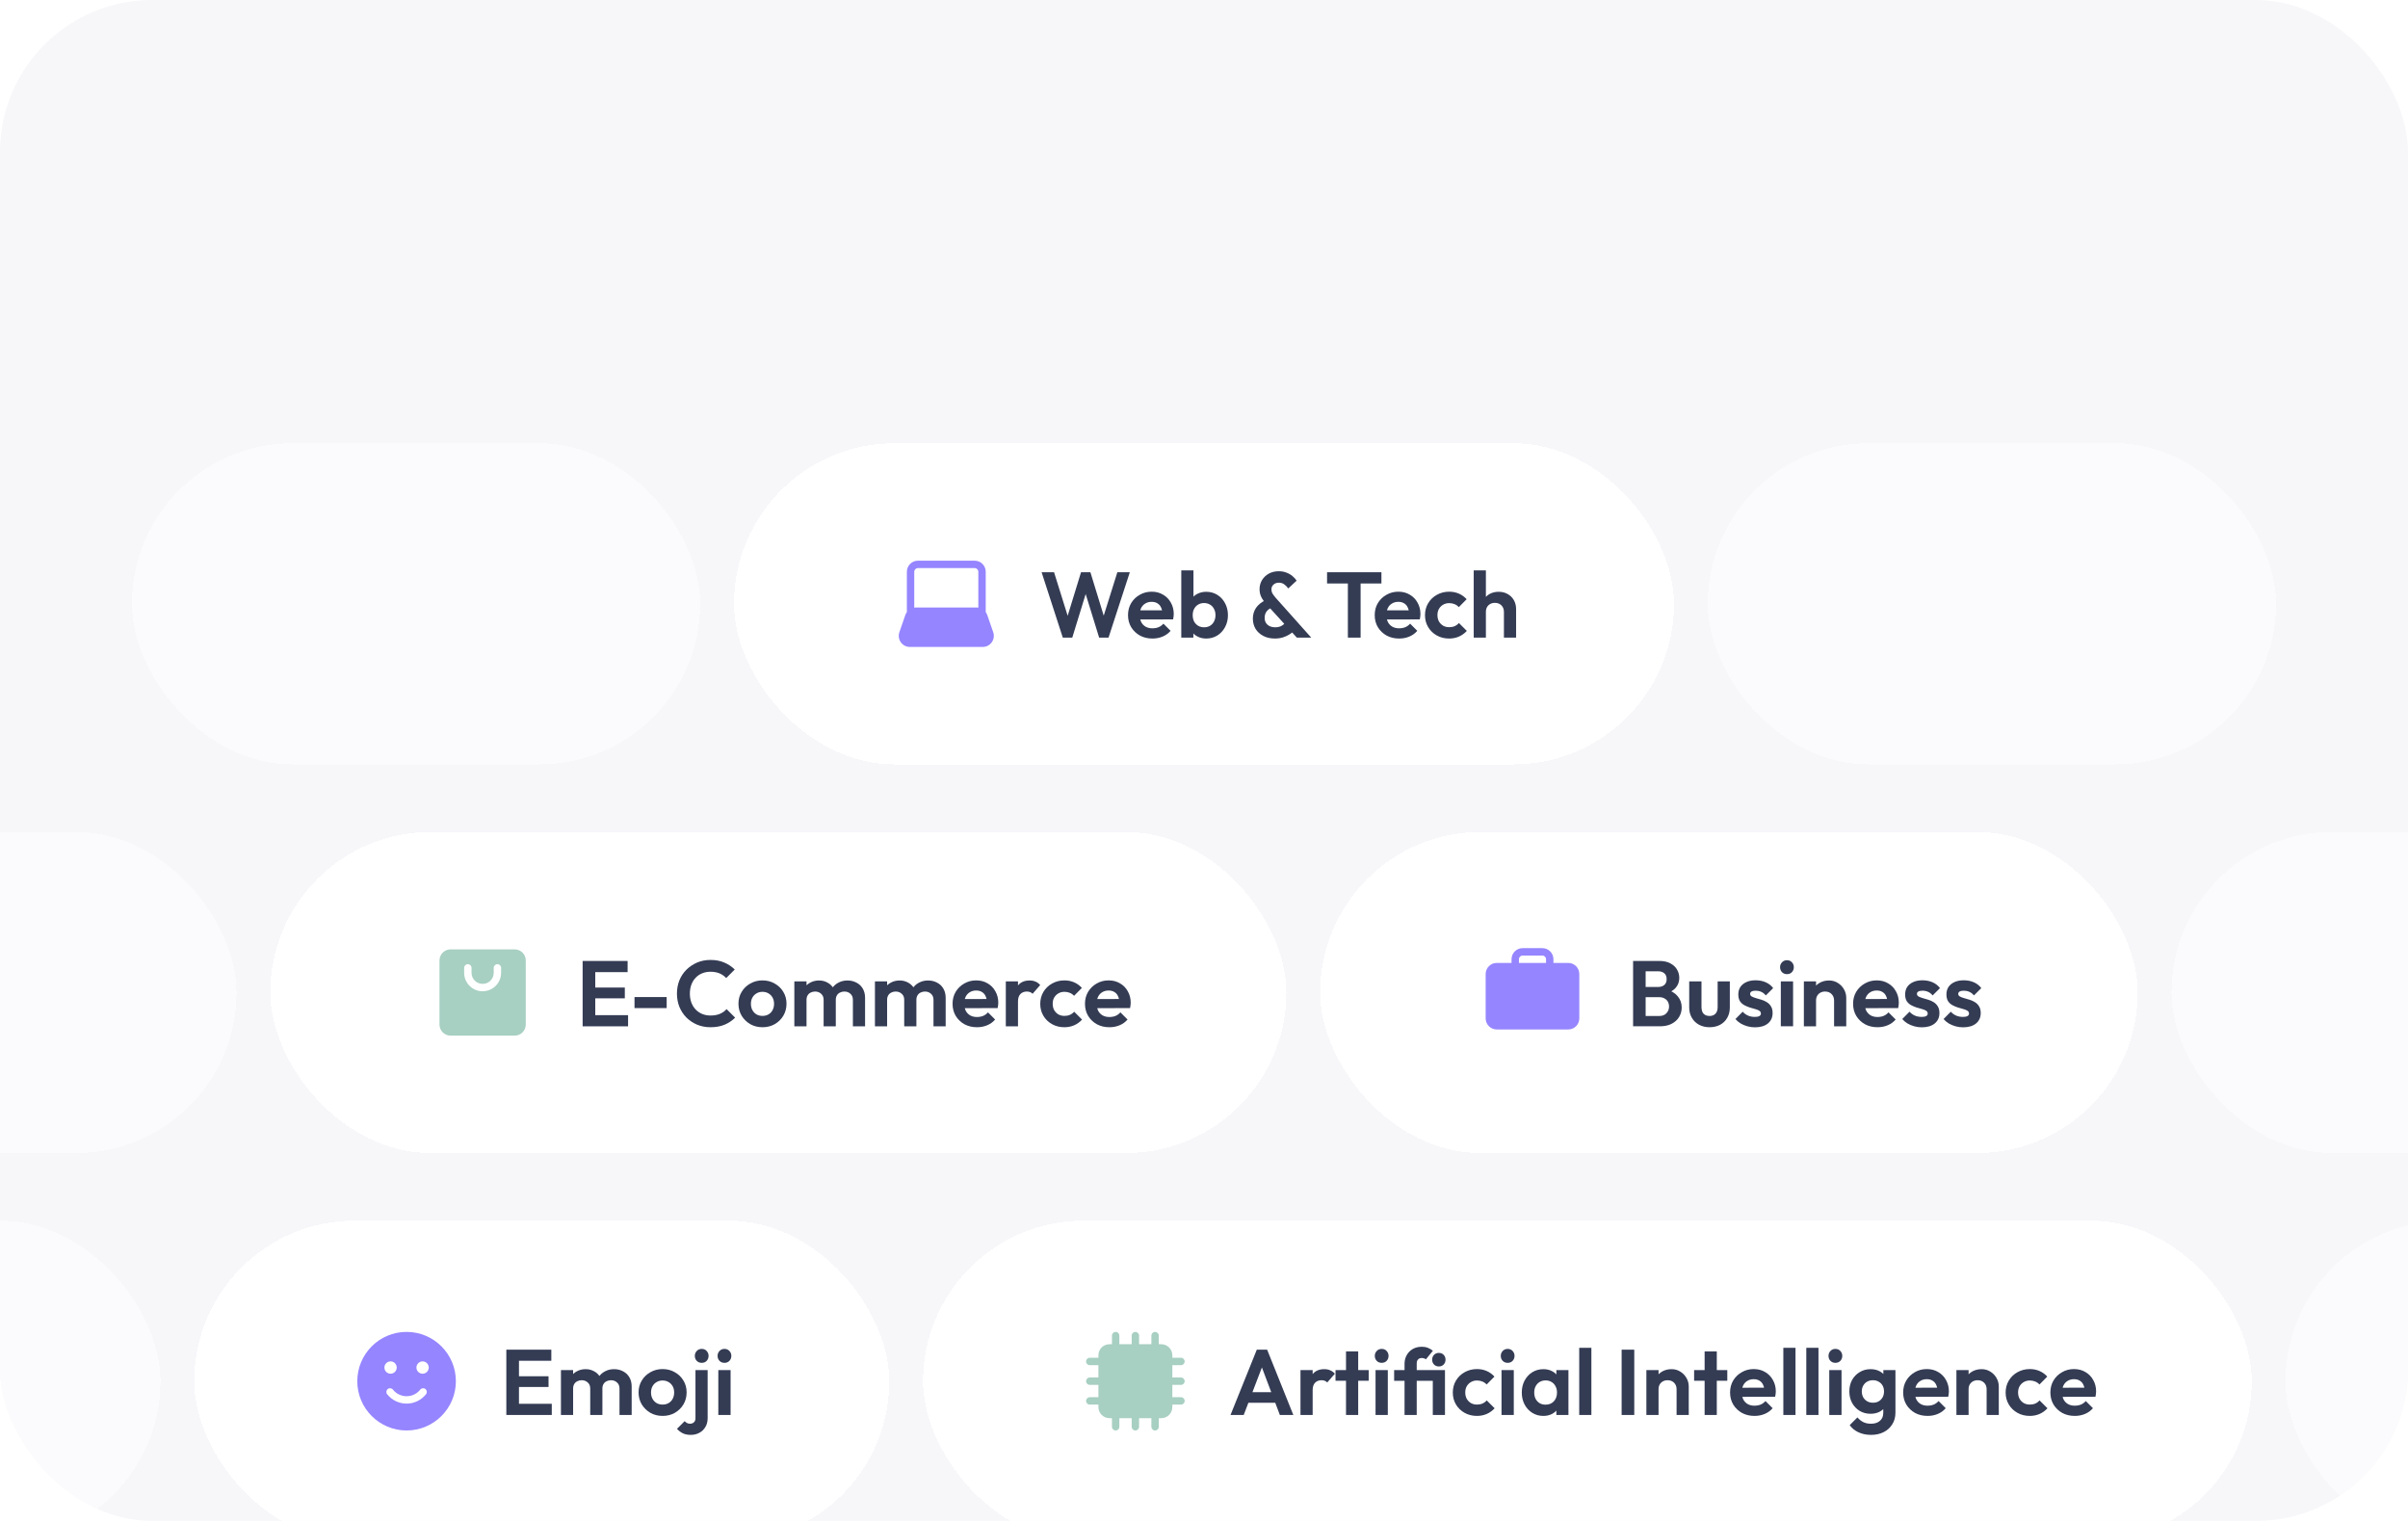<svg width="570" height="360" viewBox="0 0 570 360" fill="none" xmlns="http://www.w3.org/2000/svg">
<g clip-path="url(#clip0_3949_8723)">
<rect width="570" height="360" rx="36" fill="#F7F7FA"/>
<g opacity="0.5" filter="url(#filter0_d_3949_8723)">
<rect x="-86.525" y="234" width="124.513" height="76" rx="38" fill="white" shape-rendering="crispEdges"/>
</g>
<g filter="url(#filter1_d_3949_8723)">
<rect x="45.987" y="234" width="164.513" height="76" rx="38" fill="white" shape-rendering="crispEdges"/>
<path d="M84.576 272.001C84.576 265.557 89.799 260.334 96.243 260.334C102.686 260.334 107.91 265.557 107.91 272.001C107.91 278.444 102.686 283.667 96.243 283.667C89.799 283.667 84.576 278.444 84.576 272.001ZM92.451 267.314C91.646 267.314 90.993 267.967 90.993 268.772C90.993 269.577 91.646 270.23 92.451 270.23C93.257 270.23 93.91 269.577 93.91 268.772C93.91 267.967 93.257 267.314 92.451 267.314ZM101.493 268.772C101.493 267.967 100.84 267.314 100.034 267.314C99.229 267.314 98.576 267.967 98.576 268.772C98.576 269.578 99.229 270.23 100.034 270.23C100.84 270.23 101.493 269.577 101.493 268.772ZM91.782 273.858C91.404 274.159 91.341 274.709 91.642 275.088C92.718 276.438 94.379 277.307 96.243 277.307C98.107 277.307 99.768 276.438 100.844 275.088C101.145 274.709 101.082 274.159 100.704 273.858C100.326 273.557 99.775 273.619 99.474 273.998C98.717 274.949 97.551 275.557 96.243 275.557C94.935 275.557 93.769 274.949 93.011 273.998C92.71 273.619 92.16 273.557 91.782 273.858Z" fill="#9585FF"/>
<path d="M170.035 279.999V269.373H172.939V279.999H170.035ZM171.487 267.657C171.018 267.657 170.629 267.503 170.321 267.195C170.013 266.873 169.859 266.477 169.859 266.007C169.859 265.553 170.013 265.164 170.321 264.841C170.629 264.519 171.018 264.357 171.487 264.357C171.971 264.357 172.36 264.519 172.653 264.841C172.961 265.164 173.115 265.553 173.115 266.007C173.115 266.477 172.961 266.873 172.653 267.195C172.36 267.503 171.971 267.657 171.487 267.657Z" fill="#343C54"/>
<path d="M163.527 284.707C162.764 284.707 162.134 284.583 161.635 284.333C161.122 284.084 160.66 283.732 160.249 283.277L162.075 281.451C162.251 281.671 162.442 281.825 162.647 281.913C162.838 282.016 163.065 282.067 163.329 282.067C163.696 282.067 164.004 281.957 164.253 281.737C164.502 281.517 164.627 281.195 164.627 280.769V269.373H167.509V280.725C167.509 281.561 167.326 282.273 166.959 282.859C166.607 283.461 166.13 283.915 165.529 284.223C164.942 284.546 164.275 284.707 163.527 284.707ZM166.101 267.657C165.632 267.657 165.243 267.503 164.935 267.195C164.627 266.873 164.473 266.477 164.473 266.007C164.473 265.553 164.627 265.164 164.935 264.841C165.243 264.519 165.632 264.357 166.101 264.357C166.585 264.357 166.974 264.519 167.267 264.841C167.575 265.164 167.729 265.553 167.729 266.007C167.729 266.477 167.575 266.873 167.267 267.195C166.974 267.503 166.585 267.657 166.101 267.657Z" fill="#343C54"/>
<path d="M156.854 280.219C155.784 280.219 154.816 279.977 153.95 279.493C153.1 278.994 152.418 278.327 151.904 277.491C151.406 276.64 151.156 275.694 151.156 274.653C151.156 273.612 151.406 272.68 151.904 271.859C152.403 271.023 153.085 270.363 153.95 269.879C154.816 269.38 155.776 269.131 156.832 269.131C157.918 269.131 158.886 269.38 159.736 269.879C160.602 270.363 161.284 271.023 161.782 271.859C162.281 272.68 162.53 273.612 162.53 274.653C162.53 275.694 162.281 276.64 161.782 277.491C161.284 278.327 160.602 278.994 159.736 279.493C158.886 279.977 157.925 280.219 156.854 280.219ZM156.832 277.535C157.375 277.535 157.852 277.418 158.262 277.183C158.688 276.934 159.01 276.596 159.23 276.171C159.465 275.731 159.582 275.232 159.582 274.675C159.582 274.118 159.465 273.626 159.23 273.201C158.996 272.776 158.673 272.446 158.262 272.211C157.852 271.962 157.375 271.837 156.832 271.837C156.304 271.837 155.835 271.962 155.424 272.211C155.014 272.446 154.691 272.776 154.456 273.201C154.222 273.626 154.104 274.118 154.104 274.675C154.104 275.232 154.222 275.731 154.456 276.171C154.691 276.596 155.014 276.934 155.424 277.183C155.835 277.418 156.304 277.535 156.832 277.535Z" fill="#343C54"/>
<path d="M132.782 280V269.374H135.664V280H132.782ZM139.712 280V273.73C139.712 273.114 139.514 272.638 139.118 272.3C138.737 271.948 138.26 271.772 137.688 271.772C137.307 271.772 136.962 271.853 136.654 272.014C136.346 272.161 136.104 272.381 135.928 272.674C135.752 272.968 135.664 273.32 135.664 273.73L134.542 273.18C134.542 272.359 134.718 271.648 135.07 271.046C135.437 270.445 135.928 269.983 136.544 269.66C137.16 269.323 137.857 269.154 138.634 269.154C139.368 269.154 140.035 269.323 140.636 269.66C141.238 269.983 141.714 270.445 142.066 271.046C142.418 271.633 142.594 272.344 142.594 273.18V280H139.712ZM146.642 280V273.73C146.642 273.114 146.444 272.638 146.048 272.3C145.667 271.948 145.19 271.772 144.618 271.772C144.252 271.772 143.907 271.853 143.584 272.014C143.276 272.161 143.034 272.381 142.858 272.674C142.682 272.968 142.594 273.32 142.594 273.73L140.944 273.334C141.003 272.484 141.23 271.75 141.626 271.134C142.022 270.504 142.543 270.02 143.188 269.682C143.834 269.33 144.552 269.154 145.344 269.154C146.136 269.154 146.848 269.323 147.478 269.66C148.109 269.983 148.608 270.452 148.974 271.068C149.341 271.684 149.524 272.418 149.524 273.268V280H146.642Z" fill="#343C54"/>
<path d="M119.855 279.999V264.533H122.847V279.999H119.855ZM122.055 279.999V277.359H130.613V279.999H122.055ZM122.055 273.377V270.825H129.843V273.377H122.055ZM122.055 267.173V264.533H130.503V267.173H122.055Z" fill="#343C54"/>
</g>
<g filter="url(#filter2_d_3949_8723)">
<rect x="218.5" y="234" width="314.513" height="76" rx="38" fill="white" shape-rendering="crispEdges"/>
<path d="M264.089 260.334C264.572 260.334 264.964 260.726 264.964 261.209L264.964 263.251H267.881L267.881 261.209C267.881 260.726 268.272 260.334 268.756 260.334C269.239 260.334 269.631 260.726 269.631 261.209L269.631 263.251H272.547L272.547 261.209C272.547 260.726 272.939 260.334 273.422 260.334C273.905 260.334 274.297 260.726 274.297 261.209L274.297 263.251H274.881C276.33 263.251 277.506 264.426 277.506 265.876V266.459L279.547 266.459C280.03 266.459 280.422 266.851 280.422 267.334C280.422 267.817 280.03 268.209 279.547 268.209L277.506 268.209V271.126L279.547 271.126C280.03 271.126 280.422 271.517 280.422 272.001C280.422 272.484 280.03 272.876 279.547 272.876L277.506 272.876V275.792L279.547 275.792C280.03 275.792 280.422 276.184 280.422 276.667C280.422 277.151 280.03 277.542 279.547 277.542L277.506 277.542V278.126C277.506 279.575 276.33 280.751 274.881 280.751H274.297L274.297 282.792C274.297 283.276 273.905 283.667 273.422 283.667C272.939 283.667 272.547 283.276 272.547 282.792L272.547 280.751H269.631L269.631 282.792C269.631 283.276 269.239 283.667 268.756 283.667C268.272 283.667 267.881 283.276 267.881 282.792L267.881 280.751H264.964L264.964 282.792C264.964 283.276 264.572 283.667 264.089 283.667C263.606 283.667 263.214 283.276 263.214 282.792L263.214 280.751H262.631C261.181 280.751 260.006 279.575 260.006 278.126V277.542L257.964 277.542C257.481 277.542 257.089 277.151 257.089 276.667C257.089 276.184 257.481 275.792 257.964 275.792L260.006 275.792V272.876L257.964 272.876C257.481 272.876 257.089 272.484 257.089 272.001C257.089 271.517 257.481 271.126 257.964 271.126L260.006 271.126V268.209L257.964 268.209C257.481 268.209 257.089 267.817 257.089 267.334C257.089 266.851 257.481 266.459 257.964 266.459L260.006 266.459V265.876C260.006 264.426 261.181 263.251 262.631 263.251H263.214L263.214 261.209C263.214 260.726 263.606 260.334 264.089 260.334Z" fill="#A7CFC2"/>
<path d="M491.133 280.219C490.018 280.219 489.028 279.984 488.163 279.515C487.297 279.031 486.608 278.371 486.095 277.535C485.596 276.699 485.347 275.746 485.347 274.675C485.347 273.619 485.589 272.68 486.073 271.859C486.571 271.023 487.246 270.363 488.097 269.879C488.947 269.38 489.893 269.131 490.935 269.131C491.961 269.131 492.863 269.366 493.641 269.835C494.433 270.29 495.049 270.92 495.489 271.727C495.943 272.519 496.171 273.421 496.171 274.433C496.171 274.624 496.156 274.822 496.127 275.027C496.112 275.218 496.075 275.438 496.017 275.687L487.085 275.709V273.553L494.675 273.531L493.509 274.433C493.479 273.802 493.362 273.274 493.157 272.849C492.966 272.424 492.68 272.101 492.299 271.881C491.932 271.646 491.477 271.529 490.935 271.529C490.363 271.529 489.864 271.661 489.439 271.925C489.013 272.174 488.683 272.534 488.449 273.003C488.229 273.458 488.119 274 488.119 274.631C488.119 275.276 488.236 275.841 488.471 276.325C488.72 276.794 489.072 277.161 489.527 277.425C489.981 277.674 490.509 277.799 491.111 277.799C491.653 277.799 492.145 277.711 492.585 277.535C493.025 277.344 493.406 277.066 493.729 276.699L495.423 278.393C494.909 278.994 494.279 279.449 493.531 279.757C492.797 280.065 491.998 280.219 491.133 280.219Z" fill="#343C54"/>
<path d="M480.475 280.219C479.39 280.219 478.414 279.977 477.549 279.493C476.684 279.009 476.002 278.349 475.503 277.513C475.004 276.677 474.755 275.738 474.755 274.697C474.755 273.641 475.004 272.695 475.503 271.859C476.002 271.023 476.684 270.363 477.549 269.879C478.429 269.38 479.404 269.131 480.475 269.131C481.311 269.131 482.081 269.285 482.785 269.593C483.489 269.901 484.098 270.341 484.611 270.913L482.763 272.783C482.484 272.475 482.147 272.24 481.751 272.079C481.37 271.918 480.944 271.837 480.475 271.837C479.947 271.837 479.47 271.962 479.045 272.211C478.634 272.446 478.304 272.776 478.055 273.201C477.82 273.612 477.703 274.103 477.703 274.675C477.703 275.232 477.82 275.731 478.055 276.171C478.304 276.596 478.634 276.934 479.045 277.183C479.47 277.418 479.947 277.535 480.475 277.535C480.959 277.535 481.392 277.454 481.773 277.293C482.169 277.117 482.506 276.868 482.785 276.545L484.655 278.415C484.112 279.002 483.489 279.449 482.785 279.757C482.081 280.065 481.311 280.219 480.475 280.219Z" fill="#343C54"/>
<path d="M470.255 280V273.906C470.255 273.276 470.057 272.762 469.661 272.366C469.265 271.97 468.752 271.772 468.121 271.772C467.711 271.772 467.344 271.86 467.021 272.036C466.699 272.212 466.442 272.462 466.251 272.784C466.075 273.107 465.987 273.481 465.987 273.906L464.865 273.334C464.865 272.498 465.041 271.772 465.393 271.156C465.76 270.526 466.259 270.034 466.889 269.682C467.535 269.33 468.261 269.154 469.067 269.154C469.845 269.154 470.541 269.352 471.157 269.748C471.773 270.13 472.257 270.636 472.609 271.266C472.961 271.882 473.137 272.55 473.137 273.268V280H470.255ZM463.105 280V269.374H465.987V280H463.105Z" fill="#343C54"/>
<path d="M456.285 280.219C455.17 280.219 454.18 279.984 453.315 279.515C452.45 279.031 451.76 278.371 451.247 277.535C450.748 276.699 450.499 275.746 450.499 274.675C450.499 273.619 450.741 272.68 451.225 271.859C451.724 271.023 452.398 270.363 453.249 269.879C454.1 269.38 455.046 269.131 456.087 269.131C457.114 269.131 458.016 269.366 458.793 269.835C459.585 270.29 460.201 270.92 460.641 271.727C461.096 272.519 461.323 273.421 461.323 274.433C461.323 274.624 461.308 274.822 461.279 275.027C461.264 275.218 461.228 275.438 461.169 275.687L452.237 275.709V273.553L459.827 273.531L458.661 274.433C458.632 273.802 458.514 273.274 458.309 272.849C458.118 272.424 457.832 272.101 457.451 271.881C457.084 271.646 456.63 271.529 456.087 271.529C455.515 271.529 455.016 271.661 454.591 271.925C454.166 272.174 453.836 272.534 453.601 273.003C453.381 273.458 453.271 274 453.271 274.631C453.271 275.276 453.388 275.841 453.623 276.325C453.872 276.794 454.224 277.161 454.679 277.425C455.134 277.674 455.662 277.799 456.263 277.799C456.806 277.799 457.297 277.711 457.737 277.535C458.177 277.344 458.558 277.066 458.881 276.699L460.575 278.393C460.062 278.994 459.431 279.449 458.683 279.757C457.95 280.065 457.15 280.219 456.285 280.219Z" fill="#343C54"/>
<path d="M442.907 284.708C441.777 284.708 440.78 284.503 439.915 284.092C439.049 283.696 438.36 283.132 437.847 282.398L439.673 280.572C440.083 281.056 440.538 281.423 441.037 281.672C441.55 281.936 442.166 282.068 442.885 282.068C443.779 282.068 444.483 281.841 444.997 281.386C445.525 280.932 445.789 280.301 445.789 279.494V276.832L446.273 274.5L445.811 272.168V269.374H448.671V279.45C448.671 280.506 448.421 281.423 447.923 282.2C447.439 282.992 446.764 283.608 445.899 284.048C445.033 284.488 444.036 284.708 442.907 284.708ZM442.775 279.714C441.821 279.714 440.963 279.487 440.201 279.032C439.438 278.563 438.837 277.925 438.397 277.118C437.971 276.312 437.759 275.41 437.759 274.412C437.759 273.415 437.971 272.52 438.397 271.728C438.837 270.936 439.438 270.313 440.201 269.858C440.963 269.389 441.821 269.154 442.775 269.154C443.567 269.154 444.263 269.308 444.865 269.616C445.481 269.924 445.965 270.35 446.317 270.892C446.669 271.42 446.859 272.044 446.889 272.762V276.106C446.859 276.81 446.661 277.441 446.295 277.998C445.943 278.541 445.459 278.966 444.843 279.274C444.241 279.568 443.552 279.714 442.775 279.714ZM443.347 277.096C443.875 277.096 444.329 276.986 444.711 276.766C445.107 276.532 445.415 276.216 445.635 275.82C445.855 275.41 445.965 274.948 445.965 274.434C445.965 273.906 445.855 273.444 445.635 273.048C445.415 272.652 445.107 272.344 444.711 272.124C444.329 271.89 443.875 271.772 443.347 271.772C442.819 271.772 442.357 271.89 441.961 272.124C441.565 272.344 441.257 272.66 441.037 273.07C440.817 273.466 440.707 273.921 440.707 274.434C440.707 274.933 440.817 275.388 441.037 275.798C441.257 276.194 441.565 276.51 441.961 276.744C442.357 276.979 442.819 277.096 443.347 277.096Z" fill="#343C54"/>
<path d="M433.006 279.999V269.373H435.91V279.999H433.006ZM434.458 267.657C433.989 267.657 433.6 267.503 433.292 267.195C432.984 266.873 432.83 266.477 432.83 266.007C432.83 265.553 432.984 265.164 433.292 264.841C433.6 264.519 433.989 264.357 434.458 264.357C434.942 264.357 435.331 264.519 435.624 264.841C435.932 265.164 436.086 265.553 436.086 266.007C436.086 266.477 435.932 266.873 435.624 267.195C435.331 267.503 434.942 267.657 434.458 267.657Z" fill="#343C54"/>
<path d="M427.57 280V264.094H430.452V280H427.57Z" fill="#343C54"/>
<path d="M422.135 280V264.094H425.017V280H422.135Z" fill="#343C54"/>
<path d="M415.314 280.219C414.2 280.219 413.21 279.984 412.344 279.515C411.479 279.031 410.79 278.371 410.276 277.535C409.778 276.699 409.528 275.746 409.528 274.675C409.528 273.619 409.77 272.68 410.254 271.859C410.753 271.023 411.428 270.363 412.278 269.879C413.129 269.38 414.075 269.131 415.116 269.131C416.143 269.131 417.045 269.366 417.822 269.835C418.614 270.29 419.23 270.92 419.67 271.727C420.125 272.519 420.352 273.421 420.352 274.433C420.352 274.624 420.338 274.822 420.308 275.027C420.294 275.218 420.257 275.438 420.198 275.687L411.266 275.709V273.553L418.856 273.531L417.69 274.433C417.661 273.802 417.544 273.274 417.338 272.849C417.148 272.424 416.862 272.101 416.48 271.881C416.114 271.646 415.659 271.529 415.116 271.529C414.544 271.529 414.046 271.661 413.62 271.925C413.195 272.174 412.865 272.534 412.63 273.003C412.41 273.458 412.3 274 412.3 274.631C412.3 275.276 412.418 275.841 412.652 276.325C412.902 276.794 413.254 277.161 413.708 277.425C414.163 277.674 414.691 277.799 415.292 277.799C415.835 277.799 416.326 277.711 416.766 277.535C417.206 277.344 417.588 277.066 417.91 276.699L419.604 278.393C419.091 278.994 418.46 279.449 417.712 279.757C416.979 280.065 416.18 280.219 415.314 280.219Z" fill="#343C54"/>
<path d="M403.502 279.999V264.951H406.384V279.999H403.502ZM401.016 271.903V269.373H408.87V271.903H401.016Z" fill="#343C54"/>
<path d="M396.865 280V273.906C396.865 273.276 396.667 272.762 396.271 272.366C395.875 271.97 395.362 271.772 394.731 271.772C394.32 271.772 393.954 271.86 393.631 272.036C393.308 272.212 393.052 272.462 392.861 272.784C392.685 273.107 392.597 273.481 392.597 273.906L391.475 273.334C391.475 272.498 391.651 271.772 392.003 271.156C392.37 270.526 392.868 270.034 393.499 269.682C394.144 269.33 394.87 269.154 395.677 269.154C396.454 269.154 397.151 269.352 397.767 269.748C398.383 270.13 398.867 270.636 399.219 271.266C399.571 271.882 399.747 272.55 399.747 273.268V280H396.865ZM389.715 280V269.374H392.597V280H389.715Z" fill="#343C54"/>
<path d="M383.857 279.999V264.533H386.849V279.999H383.857Z" fill="#343C54"/>
<path d="M373.816 280V264.094H376.698V280H373.816Z" fill="#343C54"/>
<path d="M365.327 280.22C364.359 280.22 363.486 279.978 362.709 279.494C361.931 279.01 361.323 278.35 360.883 277.514C360.443 276.678 360.223 275.74 360.223 274.698C360.223 273.642 360.443 272.696 360.883 271.86C361.323 271.024 361.931 270.364 362.709 269.88C363.486 269.396 364.359 269.154 365.327 269.154C366.089 269.154 366.771 269.308 367.373 269.616C367.974 269.924 368.451 270.357 368.803 270.914C369.169 271.457 369.367 272.073 369.397 272.762V276.59C369.367 277.294 369.169 277.918 368.803 278.46C368.451 279.003 367.974 279.436 367.373 279.758C366.771 280.066 366.089 280.22 365.327 280.22ZM365.855 277.558C366.661 277.558 367.314 277.294 367.813 276.766C368.311 276.224 368.561 275.527 368.561 274.676C368.561 274.119 368.443 273.628 368.209 273.202C367.989 272.762 367.673 272.425 367.263 272.19C366.867 271.941 366.397 271.816 365.855 271.816C365.327 271.816 364.857 271.941 364.447 272.19C364.051 272.425 363.735 272.762 363.501 273.202C363.281 273.628 363.171 274.119 363.171 274.676C363.171 275.248 363.281 275.754 363.501 276.194C363.735 276.62 364.051 276.957 364.447 277.206C364.857 277.441 365.327 277.558 365.855 277.558ZM368.407 280V277.14L368.869 274.544L368.407 271.992V269.374H371.267V280H368.407Z" fill="#343C54"/>
<path d="M355.426 279.999V269.373H358.33V279.999H355.426ZM356.878 267.657C356.409 267.657 356.02 267.503 355.712 267.195C355.404 266.873 355.25 266.477 355.25 266.007C355.25 265.553 355.404 265.164 355.712 264.841C356.02 264.519 356.409 264.357 356.878 264.357C357.362 264.357 357.751 264.519 358.044 264.841C358.352 265.164 358.506 265.553 358.506 266.007C358.506 266.477 358.352 266.873 358.044 267.195C357.751 267.503 357.362 267.657 356.878 267.657Z" fill="#343C54"/>
<path d="M349.614 280.219C348.528 280.219 347.553 279.977 346.688 279.493C345.822 279.009 345.14 278.349 344.642 277.513C344.143 276.677 343.894 275.738 343.894 274.697C343.894 273.641 344.143 272.695 344.642 271.859C345.14 271.023 345.822 270.363 346.688 269.879C347.568 269.38 348.543 269.131 349.614 269.131C350.45 269.131 351.22 269.285 351.924 269.593C352.628 269.901 353.236 270.341 353.75 270.913L351.902 272.783C351.623 272.475 351.286 272.24 350.89 272.079C350.508 271.918 350.083 271.837 349.614 271.837C349.086 271.837 348.609 271.962 348.184 272.211C347.773 272.446 347.443 272.776 347.194 273.201C346.959 273.612 346.842 274.103 346.842 274.675C346.842 275.232 346.959 275.731 347.194 276.171C347.443 276.596 347.773 276.934 348.184 277.183C348.609 277.418 349.086 277.535 349.614 277.535C350.098 277.535 350.53 277.454 350.912 277.293C351.308 277.117 351.645 276.868 351.924 276.545L353.794 278.415C353.251 279.002 352.628 279.449 351.924 279.757C351.22 280.065 350.45 280.219 349.614 280.219Z" fill="#343C54"/>
<path d="M332.471 280V267.9C332.471 267.137 332.639 266.455 332.977 265.854C333.314 265.238 333.784 264.754 334.385 264.402C335.001 264.035 335.727 263.852 336.563 263.852C337.091 263.852 337.56 263.932 337.971 264.094C338.396 264.255 338.8 264.49 339.181 264.798L337.531 266.822C337.399 266.719 337.252 266.646 337.091 266.602C336.944 266.543 336.768 266.514 336.563 266.514C336.182 266.514 335.881 266.631 335.661 266.866C335.456 267.086 335.353 267.394 335.353 267.79V280H332.471ZM330.007 271.904V269.374H340.545V271.904H330.007ZM339.159 280V269.374H342.041V280H339.159ZM340.589 268.516C340.134 268.516 339.753 268.362 339.445 268.054C339.152 267.746 339.005 267.364 339.005 266.91C339.005 266.455 339.152 266.074 339.445 265.766C339.753 265.458 340.134 265.304 340.589 265.304C341.058 265.304 341.439 265.458 341.733 265.766C342.026 266.074 342.173 266.455 342.173 266.91C342.173 267.364 342.026 267.746 341.733 268.054C341.439 268.362 341.058 268.516 340.589 268.516Z" fill="#343C54"/>
<path d="M325.606 279.999V269.373H328.51V279.999H325.606ZM327.058 267.657C326.588 267.657 326.2 267.503 325.892 267.195C325.584 266.873 325.43 266.477 325.43 266.007C325.43 265.553 325.584 265.164 325.892 264.841C326.2 264.519 326.588 264.357 327.058 264.357C327.542 264.357 327.93 264.519 328.224 264.841C328.532 265.164 328.686 265.553 328.686 266.007C328.686 266.477 328.532 266.873 328.224 267.195C327.93 267.503 327.542 267.657 327.058 267.657Z" fill="#343C54"/>
<path d="M318.617 279.999V264.951H321.499V279.999H318.617ZM316.131 271.903V269.373H323.985V271.903H316.131Z" fill="#343C54"/>
<path d="M307.838 280V269.374H310.72V280H307.838ZM310.72 274.126L309.598 273.378C309.73 272.073 310.111 271.046 310.742 270.298C311.373 269.536 312.282 269.154 313.47 269.154C313.983 269.154 314.445 269.242 314.856 269.418C315.267 269.58 315.641 269.851 315.978 270.232L314.174 272.3C314.013 272.124 313.815 271.992 313.58 271.904C313.36 271.816 313.103 271.772 312.81 271.772C312.194 271.772 311.688 271.97 311.292 272.366C310.911 272.748 310.72 273.334 310.72 274.126Z" fill="#343C54"/>
<path d="M291.275 279.999L297.501 264.533H299.943L306.147 279.999H302.957L298.161 267.305H299.261L294.399 279.999H291.275ZM294.575 277.117V274.609H302.891V277.117H294.575Z" fill="#343C54"/>
</g>
<g opacity="0.5" filter="url(#filter3_d_3949_8723)">
<rect x="541.013" y="234" width="171.513" height="76" rx="38" fill="white" shape-rendering="crispEdges"/>
</g>
<g opacity="0.5" filter="url(#filter4_d_3949_8723)">
<rect x="-78.525" y="142" width="134.513" height="76" rx="38" fill="white" shape-rendering="crispEdges"/>
</g>
<g filter="url(#filter5_d_3949_8723)">
<rect x="63.987" y="142" width="240.513" height="76" rx="38" fill="white" shape-rendering="crispEdges"/>
<path d="M104.035 172.416C104.035 170.966 105.21 169.791 106.66 169.791H121.827C123.277 169.791 124.452 170.966 124.452 172.416V187.583C124.452 189.032 123.277 190.208 121.827 190.208H106.66C105.21 190.208 104.035 189.032 104.035 187.583V172.416ZM111.618 174.166C111.618 173.683 111.227 173.291 110.743 173.291C110.26 173.291 109.868 173.683 109.868 174.166V175.333C109.868 177.749 111.827 179.708 114.243 179.708C116.66 179.708 118.618 177.749 118.618 175.333V174.166C118.618 173.683 118.227 173.291 117.743 173.291C117.26 173.291 116.868 173.683 116.868 174.166V175.333C116.868 176.782 115.693 177.958 114.243 177.958C112.794 177.958 111.618 176.782 111.618 175.333V174.166Z" fill="#A7CFC2"/>
<path d="M262.614 188.221C261.499 188.221 260.509 187.986 259.644 187.517C258.779 187.033 258.089 186.373 257.576 185.537C257.077 184.701 256.828 183.747 256.828 182.677C256.828 181.621 257.07 180.682 257.554 179.861C258.053 179.025 258.727 178.365 259.578 177.881C260.429 177.382 261.375 177.133 262.416 177.133C263.443 177.133 264.345 177.367 265.122 177.837C265.914 178.291 266.53 178.922 266.97 179.729C267.425 180.521 267.652 181.423 267.652 182.435C267.652 182.625 267.637 182.823 267.608 183.029C267.593 183.219 267.557 183.439 267.498 183.689L258.566 183.711V181.555L266.156 181.533L264.99 182.435C264.961 181.804 264.843 181.276 264.638 180.851C264.447 180.425 264.161 180.103 263.78 179.883C263.413 179.648 262.959 179.531 262.416 179.531C261.844 179.531 261.345 179.663 260.92 179.927C260.495 180.176 260.165 180.535 259.93 181.005C259.71 181.459 259.6 182.002 259.6 182.633C259.6 183.278 259.717 183.843 259.952 184.327C260.201 184.796 260.553 185.163 261.008 185.427C261.463 185.676 261.991 185.801 262.592 185.801C263.135 185.801 263.626 185.713 264.066 185.537C264.506 185.346 264.887 185.067 265.21 184.701L266.904 186.395C266.391 186.996 265.76 187.451 265.012 187.759C264.279 188.067 263.479 188.221 262.614 188.221Z" fill="#343C54"/>
<path d="M251.956 188.221C250.871 188.221 249.896 187.979 249.03 187.495C248.165 187.011 247.483 186.351 246.984 185.515C246.486 184.679 246.236 183.74 246.236 182.699C246.236 181.643 246.486 180.697 246.984 179.861C247.483 179.025 248.165 178.365 249.03 177.881C249.91 177.382 250.886 177.133 251.956 177.133C252.792 177.133 253.562 177.287 254.266 177.595C254.97 177.903 255.579 178.343 256.092 178.915L254.244 180.785C253.966 180.477 253.628 180.242 253.232 180.081C252.851 179.919 252.426 179.839 251.956 179.839C251.428 179.839 250.952 179.963 250.526 180.213C250.116 180.447 249.786 180.777 249.536 181.203C249.302 181.613 249.184 182.105 249.184 182.677C249.184 183.234 249.302 183.733 249.536 184.173C249.786 184.598 250.116 184.935 250.526 185.185C250.952 185.419 251.428 185.537 251.956 185.537C252.44 185.537 252.873 185.456 253.254 185.295C253.65 185.119 253.988 184.869 254.266 184.547L256.136 186.417C255.594 187.003 254.97 187.451 254.266 187.759C253.562 188.067 252.792 188.221 251.956 188.221Z" fill="#343C54"/>
<path d="M238.089 188V177.374H240.971V188H238.089ZM240.971 182.126L239.849 181.378C239.981 180.073 240.362 179.046 240.993 178.298C241.624 177.536 242.533 177.154 243.721 177.154C244.234 177.154 244.696 177.242 245.107 177.418C245.518 177.58 245.892 177.851 246.229 178.232L244.425 180.3C244.264 180.124 244.066 179.992 243.831 179.904C243.611 179.816 243.354 179.772 243.061 179.772C242.445 179.772 241.939 179.97 241.543 180.366C241.162 180.748 240.971 181.334 240.971 182.126Z" fill="#343C54"/>
<path d="M231.268 188.221C230.154 188.221 229.164 187.986 228.298 187.517C227.433 187.033 226.744 186.373 226.23 185.537C225.732 184.701 225.482 183.747 225.482 182.677C225.482 181.621 225.724 180.682 226.208 179.861C226.707 179.025 227.382 178.365 228.232 177.881C229.083 177.382 230.029 177.133 231.07 177.133C232.097 177.133 232.999 177.367 233.776 177.837C234.568 178.291 235.184 178.922 235.624 179.729C236.079 180.521 236.306 181.423 236.306 182.435C236.306 182.625 236.292 182.823 236.262 183.029C236.248 183.219 236.211 183.439 236.152 183.689L227.22 183.711V181.555L234.81 181.533L233.644 182.435C233.615 181.804 233.498 181.276 233.292 180.851C233.102 180.425 232.816 180.103 232.434 179.883C232.068 179.648 231.613 179.531 231.07 179.531C230.498 179.531 230 179.663 229.574 179.927C229.149 180.176 228.819 180.535 228.584 181.005C228.364 181.459 228.254 182.002 228.254 182.633C228.254 183.278 228.372 183.843 228.606 184.327C228.856 184.796 229.208 185.163 229.662 185.427C230.117 185.676 230.645 185.801 231.246 185.801C231.789 185.801 232.28 185.713 232.72 185.537C233.16 185.346 233.542 185.067 233.864 184.701L235.558 186.395C235.045 186.996 234.414 187.451 233.666 187.759C232.933 188.067 232.134 188.221 231.268 188.221Z" fill="#343C54"/>
<path d="M207.108 188V177.374H209.99V188H207.108ZM214.038 188V181.73C214.038 181.114 213.84 180.638 213.444 180.3C213.063 179.948 212.586 179.772 212.014 179.772C211.633 179.772 211.288 179.853 210.98 180.014C210.672 180.161 210.43 180.381 210.254 180.674C210.078 180.968 209.99 181.32 209.99 181.73L208.868 181.18C208.868 180.359 209.044 179.648 209.396 179.046C209.763 178.445 210.254 177.983 210.87 177.66C211.486 177.323 212.183 177.154 212.96 177.154C213.694 177.154 214.361 177.323 214.962 177.66C215.564 177.983 216.04 178.445 216.392 179.046C216.744 179.633 216.92 180.344 216.92 181.18V188H214.038ZM220.968 188V181.73C220.968 181.114 220.77 180.638 220.374 180.3C219.993 179.948 219.516 179.772 218.944 179.772C218.578 179.772 218.233 179.853 217.91 180.014C217.602 180.161 217.36 180.381 217.184 180.674C217.008 180.968 216.92 181.32 216.92 181.73L215.27 181.334C215.329 180.484 215.556 179.75 215.952 179.134C216.348 178.504 216.869 178.02 217.514 177.682C218.16 177.33 218.878 177.154 219.67 177.154C220.462 177.154 221.174 177.323 221.804 177.66C222.435 177.983 222.934 178.452 223.3 179.068C223.667 179.684 223.85 180.418 223.85 181.268V188H220.968Z" fill="#343C54"/>
<path d="M188.03 188V177.374H190.912V188H188.03ZM194.96 188V181.73C194.96 181.114 194.762 180.638 194.366 180.3C193.985 179.948 193.508 179.772 192.936 179.772C192.555 179.772 192.21 179.853 191.902 180.014C191.594 180.161 191.352 180.381 191.176 180.674C191 180.968 190.912 181.32 190.912 181.73L189.79 181.18C189.79 180.359 189.966 179.648 190.318 179.046C190.685 178.445 191.176 177.983 191.792 177.66C192.408 177.323 193.105 177.154 193.882 177.154C194.616 177.154 195.283 177.323 195.884 177.66C196.486 177.983 196.962 178.445 197.314 179.046C197.666 179.633 197.842 180.344 197.842 181.18V188H194.96ZM201.89 188V181.73C201.89 181.114 201.692 180.638 201.296 180.3C200.915 179.948 200.438 179.772 199.866 179.772C199.5 179.772 199.155 179.853 198.832 180.014C198.524 180.161 198.282 180.381 198.106 180.674C197.93 180.968 197.842 181.32 197.842 181.73L196.192 181.334C196.251 180.484 196.478 179.75 196.874 179.134C197.27 178.504 197.791 178.02 198.436 177.682C199.082 177.33 199.8 177.154 200.592 177.154C201.384 177.154 202.096 177.323 202.726 177.66C203.357 177.983 203.856 178.452 204.222 179.068C204.589 179.684 204.772 180.418 204.772 181.268V188H201.89Z" fill="#343C54"/>
<path d="M180.499 188.221C179.428 188.221 178.46 187.979 177.595 187.495C176.744 186.996 176.062 186.329 175.549 185.493C175.05 184.642 174.801 183.696 174.801 182.655C174.801 181.613 175.05 180.682 175.549 179.861C176.047 179.025 176.729 178.365 177.595 177.881C178.46 177.382 179.421 177.133 180.477 177.133C181.562 177.133 182.53 177.382 183.381 177.881C184.246 178.365 184.928 179.025 185.427 179.861C185.925 180.682 186.175 181.613 186.175 182.655C186.175 183.696 185.925 184.642 185.427 185.493C184.928 186.329 184.246 186.996 183.381 187.495C182.53 187.979 181.569 188.221 180.499 188.221ZM180.477 185.537C181.019 185.537 181.496 185.419 181.907 185.185C182.332 184.935 182.655 184.598 182.875 184.173C183.109 183.733 183.227 183.234 183.227 182.677C183.227 182.119 183.109 181.628 182.875 181.203C182.64 180.777 182.317 180.447 181.907 180.213C181.496 179.963 181.019 179.839 180.477 179.839C179.949 179.839 179.479 179.963 179.069 180.213C178.658 180.447 178.335 180.777 178.101 181.203C177.866 181.628 177.749 182.119 177.749 182.677C177.749 183.234 177.866 183.733 178.101 184.173C178.335 184.598 178.658 184.935 179.069 185.185C179.479 185.419 179.949 185.537 180.477 185.537Z" fill="#343C54"/>
<path d="M168.182 188.221C167.053 188.221 166.004 188.023 165.036 187.627C164.068 187.216 163.218 186.652 162.484 185.933C161.766 185.2 161.208 184.349 160.812 183.381C160.431 182.413 160.24 181.372 160.24 180.257C160.24 179.142 160.431 178.101 160.812 177.133C161.208 176.165 161.766 175.322 162.484 174.603C163.218 173.884 164.061 173.32 165.014 172.909C165.982 172.498 167.038 172.293 168.182 172.293C169.414 172.293 170.5 172.498 171.438 172.909C172.377 173.305 173.206 173.855 173.924 174.559L171.9 176.583C171.475 176.114 170.954 175.747 170.338 175.483C169.722 175.219 169.004 175.087 168.182 175.087C167.464 175.087 166.804 175.212 166.202 175.461C165.616 175.696 165.102 176.048 164.662 176.517C164.222 176.972 163.885 177.522 163.65 178.167C163.416 178.798 163.298 179.494 163.298 180.257C163.298 181.034 163.416 181.738 163.65 182.369C163.885 183 164.222 183.55 164.662 184.019C165.102 184.474 165.616 184.826 166.202 185.075C166.804 185.324 167.464 185.449 168.182 185.449C169.048 185.449 169.788 185.317 170.404 185.053C171.035 184.789 171.563 184.415 171.988 183.931L174.012 185.955C173.294 186.674 172.458 187.231 171.504 187.627C170.551 188.023 169.444 188.221 168.182 188.221Z" fill="#343C54"/>
<path d="M150.196 183.688V181.07H157.808V183.688H150.196Z" fill="#343C54"/>
<path d="M137.914 188.001V172.535H140.906V188.001H137.914ZM140.114 188.001V185.361H148.672V188.001H140.114ZM140.114 181.379V178.827H147.902V181.379H140.114ZM140.114 175.175V172.535H148.562V175.175H140.114Z" fill="#343C54"/>
</g>
<g filter="url(#filter6_d_3949_8723)">
<rect x="312.5" y="142" width="193.513" height="76" rx="38" fill="white" shape-rendering="crispEdges"/>
<path d="M360.423 169.5C358.973 169.5 357.798 170.675 357.798 172.125V173H354.298C352.848 173 351.673 174.175 351.673 175.625V186.125C351.673 187.575 352.848 188.75 354.298 188.75H371.215C372.665 188.75 373.84 187.575 373.84 186.125V175.625C373.84 174.175 372.664 173 371.215 173H367.715V172.125C367.715 170.675 366.539 169.5 365.09 169.5H360.423ZM365.965 173H359.548V172.125C359.548 171.642 359.94 171.25 360.423 171.25H365.09C365.573 171.25 365.965 171.642 365.965 172.125V173Z" fill="#9585FF"/>
<path d="M464.68 188.241C464.078 188.241 463.484 188.161 462.898 187.999C462.326 187.838 461.798 187.618 461.314 187.339C460.83 187.046 460.412 186.694 460.06 186.283L461.776 184.545C462.142 184.956 462.568 185.264 463.052 185.469C463.536 185.675 464.071 185.777 464.658 185.777C465.127 185.777 465.479 185.711 465.714 185.579C465.963 185.447 466.088 185.249 466.088 184.985C466.088 184.692 465.956 184.465 465.692 184.303C465.442 184.142 465.112 184.01 464.702 183.907C464.291 183.79 463.858 183.665 463.404 183.533C462.964 183.387 462.538 183.203 462.128 182.983C461.717 182.749 461.38 182.433 461.116 182.037C460.866 181.627 460.742 181.099 460.742 180.453C460.742 179.779 460.903 179.192 461.226 178.693C461.563 178.195 462.04 177.806 462.656 177.527C463.272 177.249 463.998 177.109 464.834 177.109C465.714 177.109 466.506 177.263 467.21 177.571C467.928 177.879 468.522 178.341 468.992 178.957L467.254 180.695C466.931 180.299 466.564 180.013 466.154 179.837C465.758 179.661 465.325 179.573 464.856 179.573C464.43 179.573 464.1 179.639 463.866 179.771C463.646 179.903 463.536 180.087 463.536 180.321C463.536 180.585 463.66 180.791 463.91 180.937C464.174 181.084 464.511 181.216 464.922 181.333C465.332 181.436 465.758 181.561 466.198 181.707C466.652 181.839 467.078 182.03 467.474 182.279C467.884 182.529 468.214 182.859 468.464 183.269C468.728 183.68 468.86 184.208 468.86 184.853C468.86 185.895 468.486 186.723 467.738 187.339C466.99 187.941 465.97 188.241 464.68 188.241Z" fill="#343C54"/>
<path d="M454.904 188.241C454.303 188.241 453.709 188.161 453.122 187.999C452.55 187.838 452.022 187.618 451.538 187.339C451.054 187.046 450.636 186.694 450.284 186.283L452 184.545C452.367 184.956 452.792 185.264 453.276 185.469C453.76 185.675 454.296 185.777 454.882 185.777C455.352 185.777 455.704 185.711 455.938 185.579C456.188 185.447 456.312 185.249 456.312 184.985C456.312 184.692 456.18 184.465 455.916 184.303C455.667 184.142 455.337 184.01 454.926 183.907C454.516 183.79 454.083 183.665 453.628 183.533C453.188 183.387 452.763 183.203 452.352 182.983C451.942 182.749 451.604 182.433 451.34 182.037C451.091 181.627 450.966 181.099 450.966 180.453C450.966 179.779 451.128 179.192 451.45 178.693C451.788 178.195 452.264 177.806 452.88 177.527C453.496 177.249 454.222 177.109 455.058 177.109C455.938 177.109 456.73 177.263 457.434 177.571C458.153 177.879 458.747 178.341 459.216 178.957L457.478 180.695C457.156 180.299 456.789 180.013 456.378 179.837C455.982 179.661 455.55 179.573 455.08 179.573C454.655 179.573 454.325 179.639 454.09 179.771C453.87 179.903 453.76 180.087 453.76 180.321C453.76 180.585 453.885 180.791 454.134 180.937C454.398 181.084 454.736 181.216 455.146 181.333C455.557 181.436 455.982 181.561 456.422 181.707C456.877 181.839 457.302 182.03 457.698 182.279C458.109 182.529 458.439 182.859 458.688 183.269C458.952 183.68 459.084 184.208 459.084 184.853C459.084 185.895 458.71 186.723 457.962 187.339C457.214 187.941 456.195 188.241 454.904 188.241Z" fill="#343C54"/>
<path d="M444.432 188.219C443.318 188.219 442.328 187.984 441.462 187.515C440.597 187.031 439.908 186.371 439.394 185.535C438.896 184.699 438.646 183.746 438.646 182.675C438.646 181.619 438.888 180.68 439.372 179.859C439.871 179.023 440.546 178.363 441.396 177.879C442.247 177.38 443.193 177.131 444.234 177.131C445.261 177.131 446.163 177.366 446.94 177.835C447.732 178.29 448.348 178.92 448.788 179.727C449.243 180.519 449.47 181.421 449.47 182.433C449.47 182.624 449.456 182.822 449.426 183.027C449.412 183.218 449.375 183.438 449.316 183.687L440.384 183.709V181.553L447.974 181.531L446.808 182.433C446.779 181.802 446.662 181.274 446.456 180.849C446.266 180.424 445.98 180.101 445.598 179.881C445.232 179.646 444.777 179.529 444.234 179.529C443.662 179.529 443.164 179.661 442.738 179.925C442.313 180.174 441.983 180.534 441.748 181.003C441.528 181.458 441.418 182 441.418 182.631C441.418 183.276 441.536 183.841 441.77 184.325C442.02 184.794 442.372 185.161 442.826 185.425C443.281 185.674 443.809 185.799 444.41 185.799C444.953 185.799 445.444 185.711 445.884 185.535C446.324 185.344 446.706 185.066 447.028 184.699L448.722 186.393C448.209 186.994 447.578 187.449 446.83 187.757C446.097 188.065 445.298 188.219 444.432 188.219Z" fill="#343C54"/>
<path d="M434.147 188V181.906C434.147 181.276 433.949 180.762 433.553 180.366C433.157 179.97 432.644 179.772 432.013 179.772C431.602 179.772 431.236 179.86 430.913 180.036C430.59 180.212 430.334 180.462 430.143 180.784C429.967 181.107 429.879 181.481 429.879 181.906L428.757 181.334C428.757 180.498 428.933 179.772 429.285 179.156C429.652 178.526 430.15 178.034 430.781 177.682C431.426 177.33 432.152 177.154 432.959 177.154C433.736 177.154 434.433 177.352 435.049 177.748C435.665 178.13 436.149 178.636 436.501 179.266C436.853 179.882 437.029 180.55 437.029 181.268V188H434.147ZM426.997 188V177.374H429.879V188H426.997Z" fill="#343C54"/>
<path d="M421.539 187.999V177.373H424.443V187.999H421.539ZM422.991 175.657C422.522 175.657 422.133 175.503 421.825 175.195C421.517 174.873 421.363 174.477 421.363 174.007C421.363 173.553 421.517 173.164 421.825 172.841C422.133 172.519 422.522 172.357 422.991 172.357C423.475 172.357 423.864 172.519 424.157 172.841C424.465 173.164 424.619 173.553 424.619 174.007C424.619 174.477 424.465 174.873 424.157 175.195C423.864 175.503 423.475 175.657 422.991 175.657Z" fill="#343C54"/>
<path d="M415.416 188.241C414.815 188.241 414.221 188.161 413.634 187.999C413.062 187.838 412.534 187.618 412.05 187.339C411.566 187.046 411.148 186.694 410.796 186.283L412.512 184.545C412.879 184.956 413.304 185.264 413.788 185.469C414.272 185.675 414.807 185.777 415.394 185.777C415.863 185.777 416.215 185.711 416.45 185.579C416.699 185.447 416.824 185.249 416.824 184.985C416.824 184.692 416.692 184.465 416.428 184.303C416.179 184.142 415.849 184.01 415.438 183.907C415.027 183.79 414.595 183.665 414.14 183.533C413.7 183.387 413.275 183.203 412.864 182.983C412.453 182.749 412.116 182.433 411.852 182.037C411.603 181.627 411.478 181.099 411.478 180.453C411.478 179.779 411.639 179.192 411.962 178.693C412.299 178.195 412.776 177.806 413.392 177.527C414.008 177.249 414.734 177.109 415.57 177.109C416.45 177.109 417.242 177.263 417.946 177.571C418.665 177.879 419.259 178.341 419.728 178.957L417.99 180.695C417.667 180.299 417.301 180.013 416.89 179.837C416.494 179.661 416.061 179.573 415.592 179.573C415.167 179.573 414.837 179.639 414.602 179.771C414.382 179.903 414.272 180.087 414.272 180.321C414.272 180.585 414.397 180.791 414.646 180.937C414.91 181.084 415.247 181.216 415.658 181.333C416.069 181.436 416.494 181.561 416.934 181.707C417.389 181.839 417.814 182.03 418.21 182.279C418.621 182.529 418.951 182.859 419.2 183.269C419.464 183.68 419.596 184.208 419.596 184.853C419.596 185.895 419.222 186.723 418.474 187.339C417.726 187.941 416.707 188.241 415.416 188.241Z" fill="#343C54"/>
<path d="M404.673 188.219C403.735 188.219 402.899 188.021 402.165 187.625C401.447 187.229 400.882 186.679 400.471 185.975C400.061 185.271 399.855 184.457 399.855 183.533V177.373H402.759V183.467C402.759 183.907 402.833 184.288 402.979 184.611C403.126 184.919 403.346 185.154 403.639 185.315C403.933 185.476 404.277 185.557 404.673 185.557C405.275 185.557 405.744 185.374 406.081 185.007C406.419 184.64 406.587 184.127 406.587 183.467V177.373H409.469V183.533C409.469 184.472 409.264 185.293 408.853 185.997C408.457 186.701 407.893 187.251 407.159 187.647C406.441 188.028 405.612 188.219 404.673 188.219Z" fill="#343C54"/>
<path d="M388.77 187.999V185.557H392.796C393.515 185.557 394.072 185.337 394.468 184.897C394.879 184.457 395.084 183.937 395.084 183.335C395.084 182.925 394.996 182.551 394.82 182.213C394.644 181.876 394.38 181.612 394.028 181.421C393.691 181.216 393.28 181.113 392.796 181.113H388.77V178.693H392.466C393.082 178.693 393.574 178.539 393.94 178.231C394.322 177.923 394.512 177.461 394.512 176.845C394.512 176.215 394.322 175.745 393.94 175.437C393.574 175.129 393.082 174.975 392.466 174.975H388.77V172.533H392.818C393.845 172.533 394.703 172.724 395.392 173.105C396.096 173.472 396.624 173.963 396.976 174.579C397.328 175.181 397.504 175.841 397.504 176.559C397.504 177.439 397.233 178.202 396.69 178.847C396.162 179.478 395.385 179.947 394.358 180.255L394.49 179.287C395.634 179.61 396.514 180.145 397.13 180.893C397.761 181.627 398.076 182.514 398.076 183.555C398.076 184.377 397.871 185.125 397.46 185.799C397.064 186.459 396.478 186.995 395.7 187.405C394.938 187.801 394.006 187.999 392.906 187.999H388.77ZM386.57 187.999V172.533H389.54V187.999H386.57Z" fill="#343C54"/>
</g>
<g opacity="0.5" filter="url(#filter7_d_3949_8723)">
<rect x="514.013" y="142" width="134.513" height="76" rx="38" fill="white" shape-rendering="crispEdges"/>
</g>
<g opacity="0.5" filter="url(#filter8_d_3949_8723)">
<rect x="31.23" y="50" width="134.513" height="76" rx="38" fill="white" shape-rendering="crispEdges"/>
</g>
<g filter="url(#filter9_d_3949_8723)">
<rect x="173.743" y="50" width="222.513" height="76" rx="38" fill="white" shape-rendering="crispEdges"/>
<path d="M217.291 77.791C215.841 77.791 214.666 78.966 214.666 80.416V89.953C214.515 90.159 214.393 90.39 214.306 90.641L212.893 94.724C212.302 96.429 213.569 98.208 215.373 98.208H232.625C234.429 98.208 235.695 96.429 235.105 94.724L233.692 90.641C233.605 90.39 233.483 90.159 233.332 89.953V80.416C233.332 78.966 232.157 77.791 230.707 77.791H217.291ZM231.582 80.416V88.901C231.46 88.883 231.337 88.874 231.211 88.874H216.787C216.661 88.874 216.537 88.883 216.416 88.901V80.416C216.416 79.933 216.807 79.541 217.291 79.541H230.707C231.19 79.541 231.582 79.933 231.582 80.416Z" fill="#9585FF"/>
<path d="M355.995 96V89.906C355.995 89.275 355.797 88.762 355.401 88.366C355.005 87.97 354.491 87.772 353.861 87.772C353.45 87.772 353.083 87.86 352.761 88.036C352.438 88.212 352.181 88.461 351.991 88.784C351.815 89.106 351.727 89.48 351.727 89.906L350.605 89.334C350.605 88.498 350.781 87.772 351.133 87.156C351.485 86.525 351.969 86.034 352.585 85.682C353.215 85.33 353.934 85.154 354.741 85.154C355.547 85.154 356.259 85.33 356.875 85.682C357.505 86.034 357.997 86.518 358.349 87.134C358.701 87.75 358.877 88.461 358.877 89.268V96H355.995ZM348.845 96V80.094H351.727V96H348.845Z" fill="#343C54"/>
<path d="M343.033 96.219C341.947 96.219 340.972 95.977 340.106 95.493C339.241 95.009 338.559 94.349 338.061 93.513C337.562 92.677 337.312 91.738 337.312 90.697C337.312 89.641 337.562 88.695 338.061 87.859C338.559 87.023 339.241 86.363 340.106 85.879C340.986 85.38 341.962 85.131 343.033 85.131C343.869 85.131 344.638 85.285 345.342 85.593C346.046 85.901 346.655 86.341 347.169 86.913L345.321 88.783C345.042 88.475 344.705 88.24 344.309 88.079C343.927 87.918 343.502 87.837 343.033 87.837C342.505 87.837 342.028 87.962 341.603 88.211C341.192 88.445 340.862 88.775 340.613 89.201C340.378 89.612 340.26 90.103 340.26 90.675C340.26 91.232 340.378 91.731 340.613 92.171C340.862 92.596 341.192 92.933 341.603 93.183C342.028 93.418 342.505 93.535 343.033 93.535C343.517 93.535 343.949 93.454 344.331 93.293C344.727 93.117 345.064 92.868 345.342 92.545L347.213 94.415C346.67 95.001 346.046 95.449 345.342 95.757C344.638 96.065 343.869 96.219 343.033 96.219Z" fill="#343C54"/>
<path d="M331.196 96.219C330.081 96.219 329.091 95.984 328.226 95.515C327.361 95.031 326.671 94.371 326.158 93.535C325.659 92.699 325.41 91.746 325.41 90.675C325.41 89.619 325.652 88.68 326.136 87.859C326.635 87.023 327.309 86.363 328.16 85.879C329.011 85.38 329.957 85.131 330.998 85.131C332.025 85.131 332.927 85.365 333.704 85.835C334.496 86.29 335.112 86.92 335.552 87.727C336.007 88.519 336.234 89.421 336.234 90.433C336.234 90.624 336.219 90.822 336.19 91.027C336.175 91.218 336.139 91.438 336.08 91.687L327.148 91.709V89.553L334.738 89.531L333.572 90.433C333.543 89.802 333.425 89.274 333.22 88.849C333.029 88.424 332.743 88.101 332.362 87.881C331.995 87.646 331.541 87.529 330.998 87.529C330.426 87.529 329.927 87.661 329.502 87.925C329.077 88.174 328.747 88.534 328.512 89.003C328.292 89.457 328.182 90 328.182 90.631C328.182 91.276 328.299 91.841 328.534 92.325C328.783 92.794 329.135 93.161 329.59 93.425C330.045 93.674 330.573 93.799 331.174 93.799C331.717 93.799 332.208 93.711 332.648 93.535C333.088 93.344 333.469 93.066 333.792 92.699L335.486 94.393C334.973 94.994 334.342 95.449 333.594 95.757C332.861 96.065 332.061 96.219 331.196 96.219Z" fill="#343C54"/>
<path d="M319.057 95.999V80.863H322.071V95.999H319.057ZM314.129 83.195V80.533H326.999V83.195H314.129Z" fill="#343C54"/>
<path d="M306.972 95.999L299.756 88.079C299.214 87.478 298.81 86.906 298.546 86.363C298.282 85.806 298.15 85.197 298.15 84.537C298.15 83.76 298.341 83.048 298.722 82.403C299.118 81.758 299.654 81.244 300.328 80.863C301.018 80.482 301.802 80.291 302.682 80.291C303.372 80.291 303.988 80.401 304.53 80.621C305.073 80.826 305.542 81.098 305.938 81.435C306.349 81.772 306.679 82.132 306.928 82.513L304.948 84.361C304.64 83.936 304.31 83.606 303.958 83.371C303.606 83.122 303.196 82.997 302.726 82.997C302.228 82.997 301.81 83.144 301.472 83.437C301.135 83.73 300.966 84.097 300.966 84.537C300.966 84.948 301.054 85.3 301.23 85.593C301.406 85.872 301.648 86.194 301.956 86.561L310.382 95.999H306.972ZM301.802 96.219C300.746 96.219 299.822 96.014 299.03 95.603C298.253 95.192 297.644 94.635 297.204 93.931C296.779 93.212 296.566 92.398 296.566 91.489C296.566 90.55 296.816 89.707 297.314 88.959C297.828 88.211 298.583 87.602 299.58 87.133L300.878 88.981C300.38 89.216 299.998 89.531 299.734 89.927C299.485 90.308 299.36 90.785 299.36 91.357C299.36 91.797 299.463 92.186 299.668 92.523C299.874 92.846 300.167 93.102 300.548 93.293C300.93 93.469 301.37 93.557 301.868 93.557C302.499 93.557 303.027 93.425 303.452 93.161C303.878 92.897 304.215 92.56 304.464 92.149L306.4 94.261C306.107 94.613 305.726 94.936 305.256 95.229C304.787 95.522 304.259 95.764 303.672 95.955C303.086 96.131 302.462 96.219 301.802 96.219Z" fill="#343C54"/>
<path d="M285.518 96.22C284.755 96.22 284.066 96.058 283.45 95.736C282.834 95.413 282.343 94.973 281.976 94.416C281.609 93.858 281.411 93.235 281.382 92.546V88.762C281.411 88.072 281.609 87.456 281.976 86.914C282.357 86.356 282.856 85.924 283.472 85.616C284.088 85.308 284.77 85.154 285.518 85.154C286.501 85.154 287.381 85.396 288.158 85.88C288.935 86.364 289.544 87.024 289.984 87.86C290.439 88.696 290.666 89.642 290.666 90.698C290.666 91.739 290.439 92.678 289.984 93.514C289.544 94.35 288.935 95.01 288.158 95.494C287.381 95.978 286.501 96.22 285.518 96.22ZM279.622 96V80.094H282.504V87.992L282.02 90.544L282.482 93.14V96H279.622ZM285.034 93.558C285.562 93.558 286.024 93.44 286.42 93.206C286.831 92.956 287.146 92.619 287.366 92.194C287.601 91.754 287.718 91.248 287.718 90.676C287.718 90.118 287.601 89.627 287.366 89.202C287.146 88.762 286.831 88.424 286.42 88.19C286.009 87.94 285.54 87.816 285.012 87.816C284.484 87.816 284.015 87.94 283.604 88.19C283.208 88.424 282.893 88.762 282.658 89.202C282.438 89.627 282.328 90.118 282.328 90.676C282.328 91.248 282.438 91.754 282.658 92.194C282.893 92.619 283.215 92.956 283.626 93.206C284.037 93.44 284.506 93.558 285.034 93.558Z" fill="#343C54"/>
<path d="M272.802 96.219C271.687 96.219 270.697 95.984 269.832 95.515C268.966 95.031 268.277 94.371 267.764 93.535C267.265 92.699 267.016 91.746 267.016 90.675C267.016 89.619 267.258 88.68 267.742 87.859C268.24 87.023 268.915 86.363 269.766 85.879C270.616 85.38 271.562 85.131 272.604 85.131C273.63 85.131 274.532 85.365 275.31 85.835C276.102 86.29 276.718 86.92 277.158 87.727C277.612 88.519 277.84 89.421 277.84 90.433C277.84 90.624 277.825 90.822 277.796 91.027C277.781 91.218 277.744 91.438 277.686 91.687L268.754 91.709V89.553L276.344 89.531L275.178 90.433C275.148 89.802 275.031 89.274 274.826 88.849C274.635 88.424 274.349 88.101 273.968 87.881C273.601 87.646 273.146 87.529 272.604 87.529C272.032 87.529 271.533 87.661 271.108 87.925C270.682 88.174 270.352 88.534 270.118 89.003C269.898 89.457 269.788 90 269.788 90.631C269.788 91.276 269.905 91.841 270.14 92.325C270.389 92.794 270.741 93.161 271.196 93.425C271.65 93.674 272.178 93.799 272.78 93.799C273.322 93.799 273.814 93.711 274.254 93.535C274.694 93.344 275.075 93.066 275.398 92.699L277.092 94.393C276.578 94.994 275.948 95.449 275.2 95.757C274.466 96.065 273.667 96.219 272.802 96.219Z" fill="#343C54"/>
<path d="M251.577 95.999L246.561 80.533H249.509L253.227 92.435H252.237L255.889 80.533H258.111L261.763 92.435H260.751L264.491 80.533H267.439L262.401 95.999H260.179L256.505 84.119H257.473L253.821 95.999H251.577Z" fill="#343C54"/>
</g>
<g opacity="0.5" filter="url(#filter10_d_3949_8723)">
<rect x="404.256" y="50" width="134.513" height="76" rx="38" fill="white" shape-rendering="crispEdges"/>
</g>
</g>
<defs>
<filter id="filter0_d_3949_8723" x="-141.445" y="234" width="234.351" height="185.839" filterUnits="userSpaceOnUse" color-interpolation-filters="sRGB">
<feFlood flood-opacity="0" result="BackgroundImageFix"/>
<feColorMatrix in="SourceAlpha" type="matrix" values="0 0 0 0 0 0 0 0 0 0 0 0 0 0 0 0 0 0 127 0" result="hardAlpha"/>
<feOffset dy="54.919"/>
<feGaussianBlur stdDeviation="27.46"/>
<feComposite in2="hardAlpha" operator="out"/>
<feColorMatrix type="matrix" values="0 0 0 0 0.097 0 0 0 0 0.076 0 0 0 0 0.229 0 0 0 0.08 0"/>
<feBlend mode="normal" in2="BackgroundImageFix" result="effect1_dropShadow_3949_8723"/>
<feBlend mode="normal" in="SourceGraphic" in2="effect1_dropShadow_3949_8723" result="shape"/>
</filter>
<filter id="filter1_d_3949_8723" x="-8.932" y="234" width="274.351" height="185.839" filterUnits="userSpaceOnUse" color-interpolation-filters="sRGB">
<feFlood flood-opacity="0" result="BackgroundImageFix"/>
<feColorMatrix in="SourceAlpha" type="matrix" values="0 0 0 0 0 0 0 0 0 0 0 0 0 0 0 0 0 0 127 0" result="hardAlpha"/>
<feOffset dy="54.919"/>
<feGaussianBlur stdDeviation="27.46"/>
<feComposite in2="hardAlpha" operator="out"/>
<feColorMatrix type="matrix" values="0 0 0 0 0.097 0 0 0 0 0.076 0 0 0 0 0.229 0 0 0 0.08 0"/>
<feBlend mode="normal" in2="BackgroundImageFix" result="effect1_dropShadow_3949_8723"/>
<feBlend mode="normal" in="SourceGraphic" in2="effect1_dropShadow_3949_8723" result="shape"/>
</filter>
<filter id="filter2_d_3949_8723" x="163.581" y="234" width="424.351" height="185.839" filterUnits="userSpaceOnUse" color-interpolation-filters="sRGB">
<feFlood flood-opacity="0" result="BackgroundImageFix"/>
<feColorMatrix in="SourceAlpha" type="matrix" values="0 0 0 0 0 0 0 0 0 0 0 0 0 0 0 0 0 0 127 0" result="hardAlpha"/>
<feOffset dy="54.919"/>
<feGaussianBlur stdDeviation="27.46"/>
<feComposite in2="hardAlpha" operator="out"/>
<feColorMatrix type="matrix" values="0 0 0 0 0.097 0 0 0 0 0.076 0 0 0 0 0.229 0 0 0 0.08 0"/>
<feBlend mode="normal" in2="BackgroundImageFix" result="effect1_dropShadow_3949_8723"/>
<feBlend mode="normal" in="SourceGraphic" in2="effect1_dropShadow_3949_8723" result="shape"/>
</filter>
<filter id="filter3_d_3949_8723" x="486.093" y="234" width="281.351" height="185.839" filterUnits="userSpaceOnUse" color-interpolation-filters="sRGB">
<feFlood flood-opacity="0" result="BackgroundImageFix"/>
<feColorMatrix in="SourceAlpha" type="matrix" values="0 0 0 0 0 0 0 0 0 0 0 0 0 0 0 0 0 0 127 0" result="hardAlpha"/>
<feOffset dy="54.919"/>
<feGaussianBlur stdDeviation="27.46"/>
<feComposite in2="hardAlpha" operator="out"/>
<feColorMatrix type="matrix" values="0 0 0 0 0.097 0 0 0 0 0.076 0 0 0 0 0.229 0 0 0 0.08 0"/>
<feBlend mode="normal" in2="BackgroundImageFix" result="effect1_dropShadow_3949_8723"/>
<feBlend mode="normal" in="SourceGraphic" in2="effect1_dropShadow_3949_8723" result="shape"/>
</filter>
<filter id="filter4_d_3949_8723" x="-133.445" y="142" width="244.351" height="185.839" filterUnits="userSpaceOnUse" color-interpolation-filters="sRGB">
<feFlood flood-opacity="0" result="BackgroundImageFix"/>
<feColorMatrix in="SourceAlpha" type="matrix" values="0 0 0 0 0 0 0 0 0 0 0 0 0 0 0 0 0 0 127 0" result="hardAlpha"/>
<feOffset dy="54.919"/>
<feGaussianBlur stdDeviation="27.46"/>
<feComposite in2="hardAlpha" operator="out"/>
<feColorMatrix type="matrix" values="0 0 0 0 0.097 0 0 0 0 0.076 0 0 0 0 0.229 0 0 0 0.08 0"/>
<feBlend mode="normal" in2="BackgroundImageFix" result="effect1_dropShadow_3949_8723"/>
<feBlend mode="normal" in="SourceGraphic" in2="effect1_dropShadow_3949_8723" result="shape"/>
</filter>
<filter id="filter5_d_3949_8723" x="9.068" y="142" width="350.351" height="185.839" filterUnits="userSpaceOnUse" color-interpolation-filters="sRGB">
<feFlood flood-opacity="0" result="BackgroundImageFix"/>
<feColorMatrix in="SourceAlpha" type="matrix" values="0 0 0 0 0 0 0 0 0 0 0 0 0 0 0 0 0 0 127 0" result="hardAlpha"/>
<feOffset dy="54.919"/>
<feGaussianBlur stdDeviation="27.46"/>
<feComposite in2="hardAlpha" operator="out"/>
<feColorMatrix type="matrix" values="0 0 0 0 0.097 0 0 0 0 0.076 0 0 0 0 0.229 0 0 0 0.08 0"/>
<feBlend mode="normal" in2="BackgroundImageFix" result="effect1_dropShadow_3949_8723"/>
<feBlend mode="normal" in="SourceGraphic" in2="effect1_dropShadow_3949_8723" result="shape"/>
</filter>
<filter id="filter6_d_3949_8723" x="257.581" y="142" width="303.351" height="185.839" filterUnits="userSpaceOnUse" color-interpolation-filters="sRGB">
<feFlood flood-opacity="0" result="BackgroundImageFix"/>
<feColorMatrix in="SourceAlpha" type="matrix" values="0 0 0 0 0 0 0 0 0 0 0 0 0 0 0 0 0 0 127 0" result="hardAlpha"/>
<feOffset dy="54.919"/>
<feGaussianBlur stdDeviation="27.46"/>
<feComposite in2="hardAlpha" operator="out"/>
<feColorMatrix type="matrix" values="0 0 0 0 0.097 0 0 0 0 0.076 0 0 0 0 0.229 0 0 0 0.08 0"/>
<feBlend mode="normal" in2="BackgroundImageFix" result="effect1_dropShadow_3949_8723"/>
<feBlend mode="normal" in="SourceGraphic" in2="effect1_dropShadow_3949_8723" result="shape"/>
</filter>
<filter id="filter7_d_3949_8723" x="459.093" y="142" width="244.351" height="185.839" filterUnits="userSpaceOnUse" color-interpolation-filters="sRGB">
<feFlood flood-opacity="0" result="BackgroundImageFix"/>
<feColorMatrix in="SourceAlpha" type="matrix" values="0 0 0 0 0 0 0 0 0 0 0 0 0 0 0 0 0 0 127 0" result="hardAlpha"/>
<feOffset dy="54.919"/>
<feGaussianBlur stdDeviation="27.46"/>
<feComposite in2="hardAlpha" operator="out"/>
<feColorMatrix type="matrix" values="0 0 0 0 0.097 0 0 0 0 0.076 0 0 0 0 0.229 0 0 0 0.08 0"/>
<feBlend mode="normal" in2="BackgroundImageFix" result="effect1_dropShadow_3949_8723"/>
<feBlend mode="normal" in="SourceGraphic" in2="effect1_dropShadow_3949_8723" result="shape"/>
</filter>
<filter id="filter8_d_3949_8723" x="-23.689" y="50" width="244.351" height="185.839" filterUnits="userSpaceOnUse" color-interpolation-filters="sRGB">
<feFlood flood-opacity="0" result="BackgroundImageFix"/>
<feColorMatrix in="SourceAlpha" type="matrix" values="0 0 0 0 0 0 0 0 0 0 0 0 0 0 0 0 0 0 127 0" result="hardAlpha"/>
<feOffset dy="54.919"/>
<feGaussianBlur stdDeviation="27.46"/>
<feComposite in2="hardAlpha" operator="out"/>
<feColorMatrix type="matrix" values="0 0 0 0 0.097 0 0 0 0 0.076 0 0 0 0 0.229 0 0 0 0.08 0"/>
<feBlend mode="normal" in2="BackgroundImageFix" result="effect1_dropShadow_3949_8723"/>
<feBlend mode="normal" in="SourceGraphic" in2="effect1_dropShadow_3949_8723" result="shape"/>
</filter>
<filter id="filter9_d_3949_8723" x="118.824" y="50" width="332.351" height="185.839" filterUnits="userSpaceOnUse" color-interpolation-filters="sRGB">
<feFlood flood-opacity="0" result="BackgroundImageFix"/>
<feColorMatrix in="SourceAlpha" type="matrix" values="0 0 0 0 0 0 0 0 0 0 0 0 0 0 0 0 0 0 127 0" result="hardAlpha"/>
<feOffset dy="54.919"/>
<feGaussianBlur stdDeviation="27.46"/>
<feComposite in2="hardAlpha" operator="out"/>
<feColorMatrix type="matrix" values="0 0 0 0 0.097 0 0 0 0 0.076 0 0 0 0 0.229 0 0 0 0.08 0"/>
<feBlend mode="normal" in2="BackgroundImageFix" result="effect1_dropShadow_3949_8723"/>
<feBlend mode="normal" in="SourceGraphic" in2="effect1_dropShadow_3949_8723" result="shape"/>
</filter>
<filter id="filter10_d_3949_8723" x="349.337" y="50" width="244.351" height="185.839" filterUnits="userSpaceOnUse" color-interpolation-filters="sRGB">
<feFlood flood-opacity="0" result="BackgroundImageFix"/>
<feColorMatrix in="SourceAlpha" type="matrix" values="0 0 0 0 0 0 0 0 0 0 0 0 0 0 0 0 0 0 127 0" result="hardAlpha"/>
<feOffset dy="54.919"/>
<feGaussianBlur stdDeviation="27.46"/>
<feComposite in2="hardAlpha" operator="out"/>
<feColorMatrix type="matrix" values="0 0 0 0 0.097 0 0 0 0 0.076 0 0 0 0 0.229 0 0 0 0.08 0"/>
<feBlend mode="normal" in2="BackgroundImageFix" result="effect1_dropShadow_3949_8723"/>
<feBlend mode="normal" in="SourceGraphic" in2="effect1_dropShadow_3949_8723" result="shape"/>
</filter>
<clipPath id="clip0_3949_8723">
<rect width="570" height="360" rx="36" fill="white"/>
</clipPath>
</defs>
</svg>
